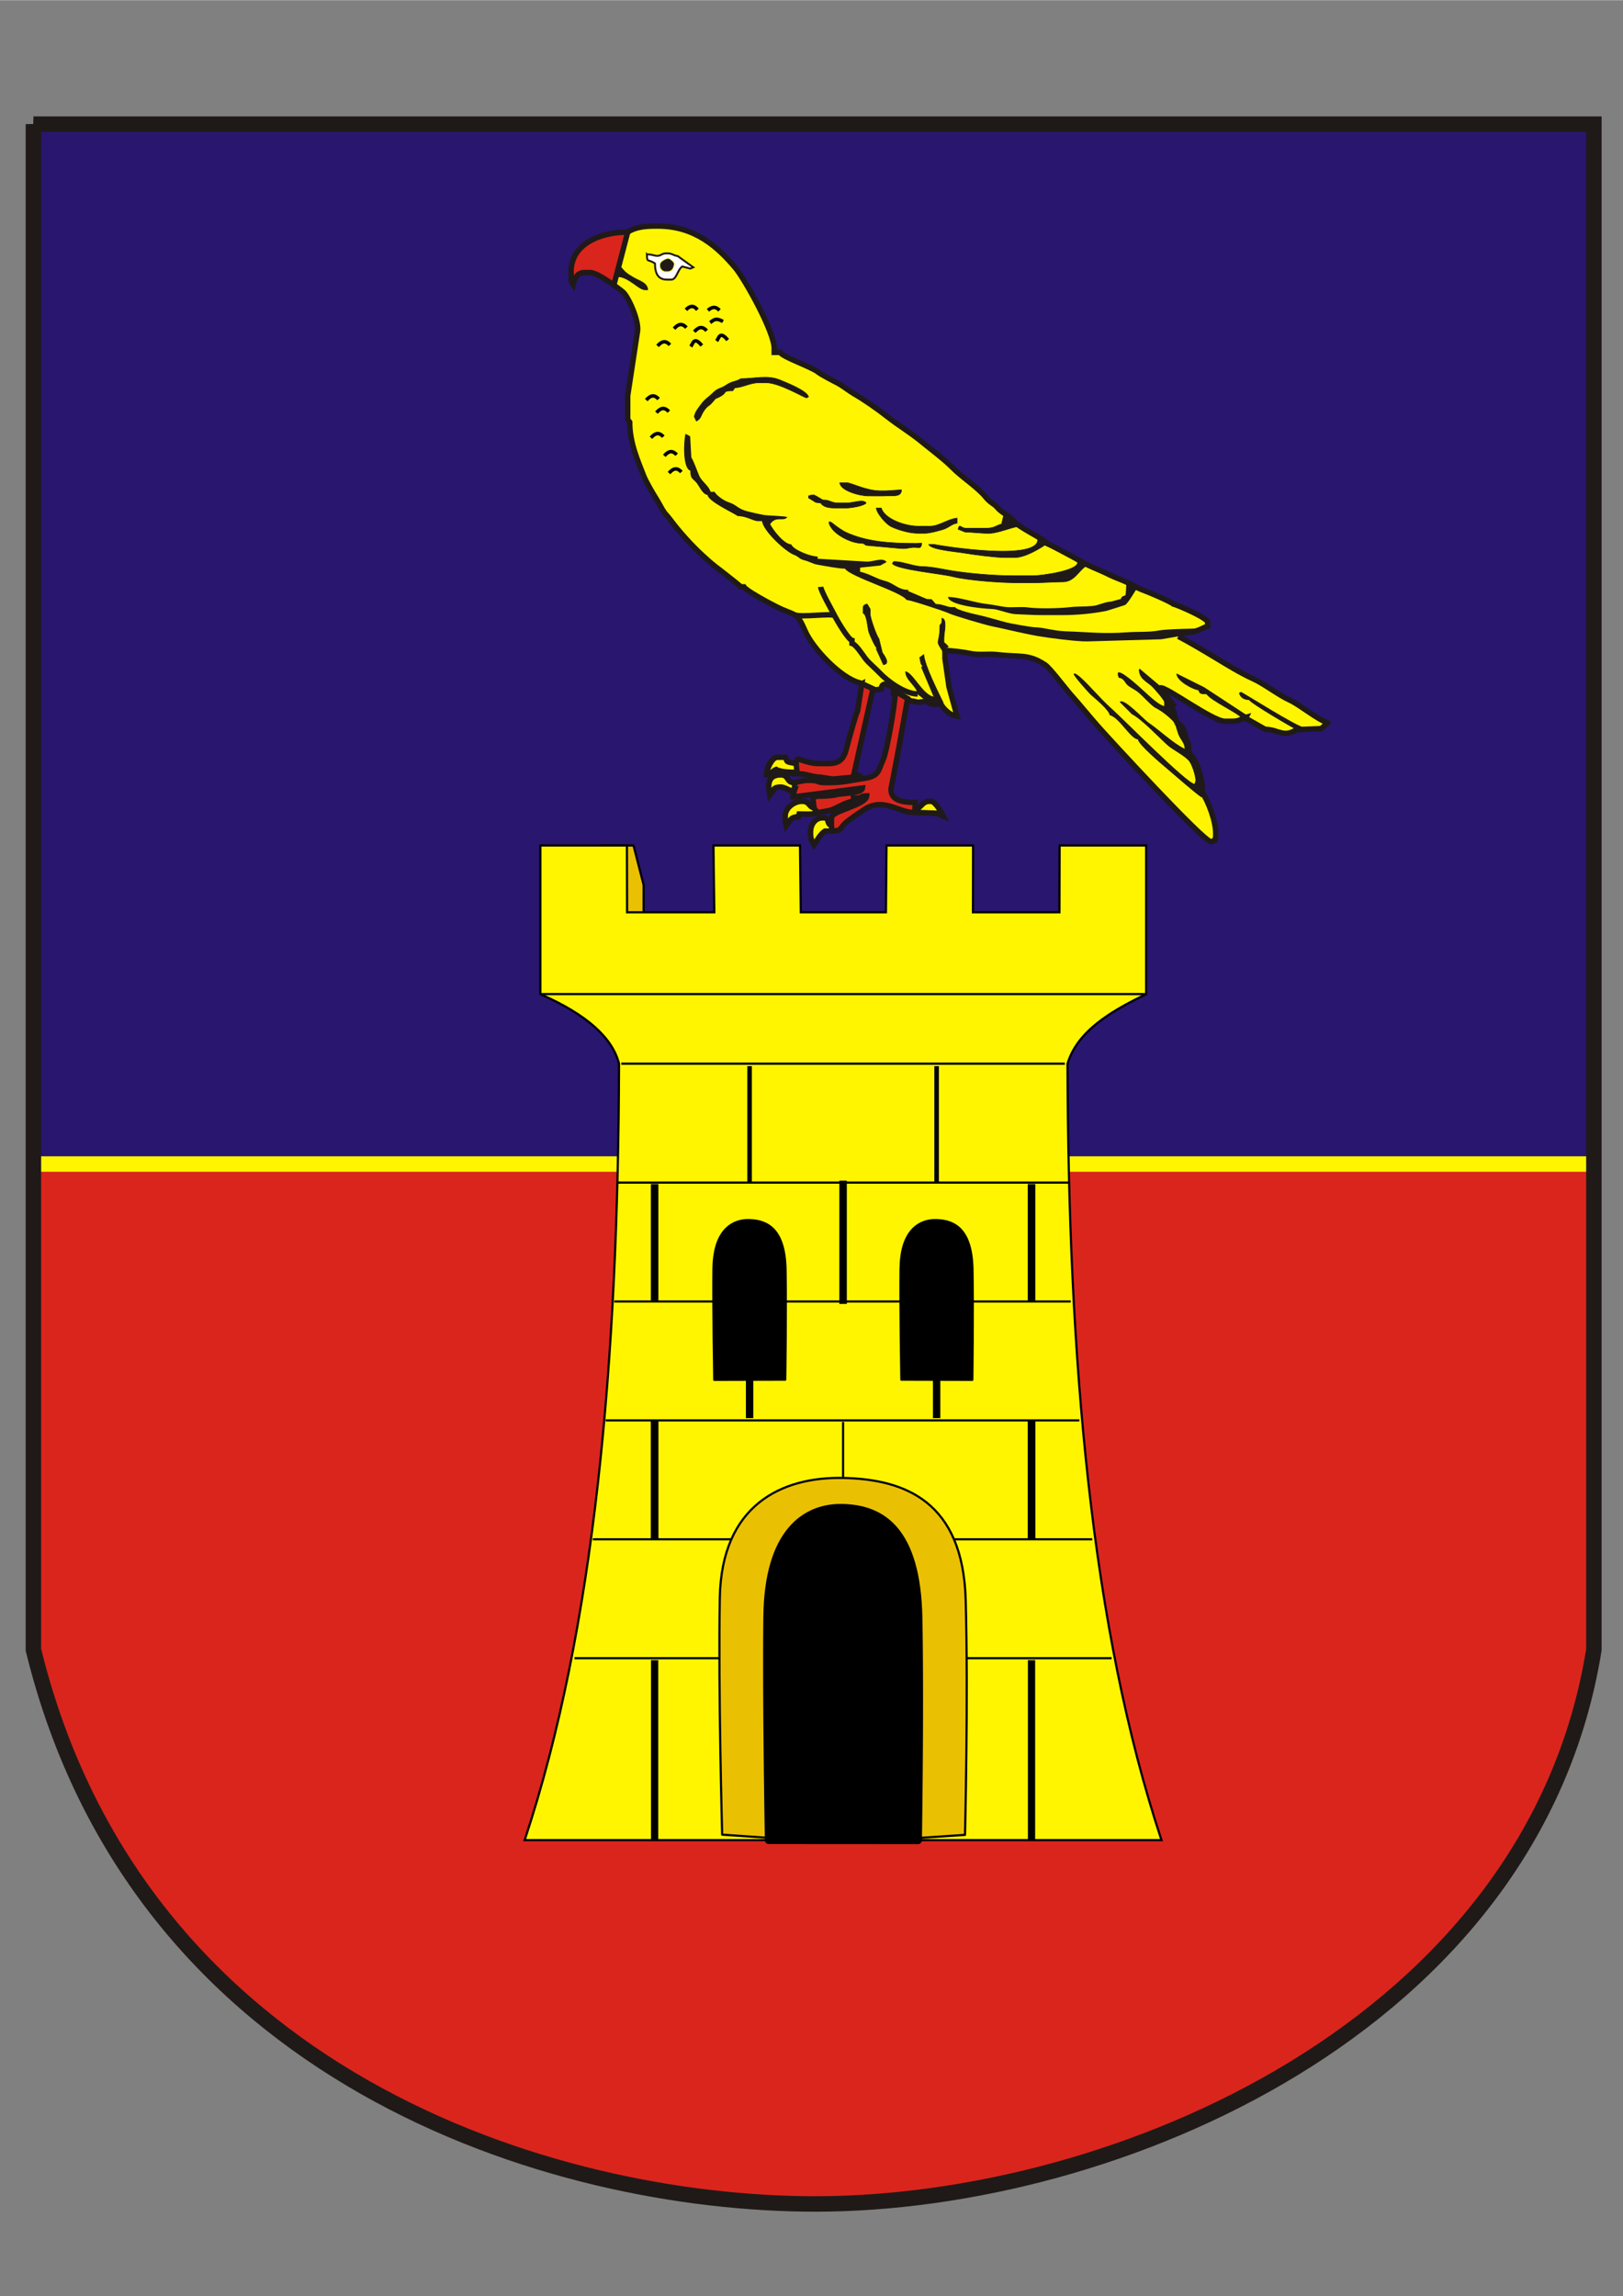 <?xml version="1.0" encoding="UTF-8"?>
<!DOCTYPE svg PUBLIC "-//W3C//DTD SVG 1.1//EN" "http://www.w3.org/Graphics/SVG/1.1/DTD/svg11.dtd">
<!-- Creator: CorelDRAW -->
<svg xmlns="http://www.w3.org/2000/svg" xml:space="preserve" width="2480px" height="3508px" shape-rendering="geometricPrecision" text-rendering="geometricPrecision" image-rendering="optimizeQuality" fill-rule="evenodd" clip-rule="evenodd"
viewBox="0 0 2480 3507.43"
 xmlns:xlink="http://www.w3.org/1999/xlink">
 <rect x="0" y="0" width="2480" height="3507.43" fill="#808080" stroke="none"/>
 <g id="Ebene_x0020_1">
  <path fill="#DA251D" stroke="#1F1A17" stroke-width="11.809" d="M51.053 189.334l2384.45 0c0,776.953 0,1553.91 0,2330.87 -92.418,575.71 -731.775,846.614 -1189.54,846.614 -403.475,0 -1035,-193.405 -1194.9,-846.614l0 -2330.87z"/>
  <rect fill="#28166F" stroke="#28166F" stroke-width="0.9" x="51.053" y="189.334" width="2384.45" height="1588.74"/>
  <line fill="none" stroke="#FFF500" stroke-width="23.619" x1="51.053" y1="1778.07" x2="2435.5" y2= "1778.07" />
  <g>
   <polygon fill="black" fill-rule="nonzero" points="1287.16,2167.53 1287.16,2338.09 1275.85,2338.09 1275.85,2167.53 "/>
  </g>
  <g>
   <polygon fill="black" fill-rule="nonzero" points="1275.85,2675 1275.85,2505.84 1287.16,2505.84 1287.16,2675 "/>
  </g>
  <g>
   <polygon fill="black" fill-rule="nonzero" points="1546.74,2341.89 1541.57,2507.48 1530.3,2507.09 1535.48,2341.5 "/>
  </g>
  <g>
   <polygon fill="black" fill-rule="nonzero" points="1027.54,2341.5 1032.71,2507.09 1021.44,2507.48 1016.27,2341.89 "/>
  </g>
  <polygon fill="#EAC102" stroke="black" stroke-width="3.333" stroke-linejoin="bevel" points="983.462,1351.64 968.025,1291.39 918.068,1291.39 918.068,1424.28 983.462,1411.88 "/>
  <path fill="#FFF500" stroke="black" stroke-width="3.333" d="M825.724 1291.4l0 227.155c72.033,31.587 110.342,67.236 120.173,106.316 -1.235,451.876 -36.86,862.507 -144.206,1186.09l471.316 0 31.067 0 470.725 0c-107.343,-323.59 -142.385,-734.212 -143.622,-1186.09 14.825,-49.129 64.351,-79.43 120.173,-106.312l0.005 -227.16 -132.236 0 -0.268 102.06 -132.144 0 0.181 -102.06 -132.232 0 -0.921 102.06 -130.116 0 -1.194 -102.06 -132.236 0 1.311 102.06 -133.274 0 -0.268 -102.06 -132.232 0z"/>
  <polygon fill="none" stroke="black" stroke-width="3.333" points="826.676,1518.43 1749.81,1518.43 "/>
  <polygon fill="none" stroke="black" stroke-width="3.333" points="949.332,1624.75 1627.16,1624.75 "/>
  <line fill="none" stroke="black" stroke-width="3.333" x1="877.903" y1="2533.04" x2="1698.59" y2= "2533.04" />
  <line fill="none" stroke="black" stroke-width="3.333" x1="905.854" y1="2351.38" x2="1668.97" y2= "2351.38" />
  <line fill="none" stroke="black" stroke-width="3.333" x1="925.582" y1="2169.72" x2="1649.24" y2= "2169.72" />
  <line fill="none" stroke="black" stroke-width="3.333" x1="938.731" y1="1988.07" x2="1636.09" y2= "1988.07" />
  <line fill="none" stroke="black" stroke-width="3.333" x1="943.67" y1="1806.41" x2="1632.82" y2= "1806.41" />
  <path fill="black" stroke="black" stroke-width="3.333" stroke-linecap="round" stroke-linejoin="round" d="M1140.38 1863.74c-25.739,1.462 -49.484,20.247 -50.18,74.193 -0.742,57.561 1.222,169.859 1.222,169.859l108.433 -0.314c0,0 1.692,-107.234 0.485,-168.188 -1.202,-60.978 -27.184,-74.708 -54.826,-75.547 -1.725,-0.054 -3.421,-0.096 -5.135,-0.004z"/>
  <path fill="black" stroke="black" stroke-width="3.333" stroke-linecap="round" stroke-linejoin="round" d="M1426.26 1863.74c-25.735,1.462 -49.481,20.247 -50.175,74.193 -0.742,57.561 1.222,169.548 1.222,169.548l108.428 0.311c0,0 1.449,-107.548 0.247,-168.502 -1.206,-60.978 -26.941,-74.708 -54.582,-75.547 -1.73,-0.054 -3.426,-0.096 -5.139,-0.004z"/>
  <g>
   <polygon fill="black" fill-rule="nonzero" points="1151.06,2108.08 1151.06,2166.29 1139.75,2166.29 1139.75,2108.08 "/>
  </g>
  <g>
   <polygon fill="black" fill-rule="nonzero" points="1436.84,2108.08 1436.84,2166.29 1425.53,2166.29 1425.53,2108.08 "/>
  </g>
  <line fill="none" stroke="black" stroke-width="3.333" x1="1288.24" y1="2172.12" x2="1288.24" y2= "2355.06" />
  <g>
   <polygon fill="black" fill-rule="nonzero" points="1005.8,2536.02 1005.8,2810.97 994.756,2810.97 994.756,2536.02 "/>
  </g>
  <g>
   <polygon fill="black" fill-rule="nonzero" points="1581.74,2536.02 1581.74,2810.97 1570.69,2810.97 1570.69,2536.02 "/>
  </g>
  <g>
   <polygon fill="black" fill-rule="nonzero" points="1006.14,2169.91 1006.14,2352.57 994.419,2352.57 994.419,2169.91 "/>
  </g>
  <g>
   <polygon fill="black" fill-rule="nonzero" points="1582.07,2169.91 1582.07,2352.57 1570.35,2352.57 1570.35,2169.91 "/>
  </g>
  <g>
   <polygon fill="black" fill-rule="nonzero" points="1282.51,1991.78 1282.51,1803.49 1293.98,1803.49 1293.98,1991.78 "/>
  </g>
  <g>
   <polygon fill="black" fill-rule="nonzero" points="1006.03,1808.68 1006.03,1986.57 994.523,1986.57 994.523,1808.68 "/>
  </g>
  <g>
   <polygon fill="black" fill-rule="nonzero" points="1581.97,1808.68 1581.97,1986.57 1570.46,1986.57 1570.46,1808.68 "/>
  </g>
  <path fill="#EAC102" stroke="black" stroke-width="3.333" stroke-linecap="round" stroke-linejoin="round" d="M1288.84 2257.66c-94.521,-2.061 -186.42,41.409 -188.954,183.307 -2.539,141.962 3.618,361.641 3.618,361.641l71.475 4.904c-0.456,-22.296 -2.462,-210.09 -1.017,-324.064 0.389,-30.61 0.637,-55.889 7.033,-76.598 3.196,-10.358 7.192,-19.616 11.582,-27.767 4.39,-8.151 6.798,-15.289 12.172,-21.408 5.37,-6.12 9.496,-11.121 15.64,-15.384 6.144,-4.273 11.104,-7.779 17.815,-10.371 13.424,-5.19 38.518,-11.934 52.961,-11.494 14.447,0.444 34.552,7.439 47.767,12.499 6.605,2.526 10.488,5.931 16.512,10.036 6.019,4.101 8.297,8.754 13.546,14.715 5.253,5.96 10.766,12.973 15.058,21.078 4.294,8.097 8.067,17.571 11.221,28.097 6.309,21.053 5.772,47.185 6.815,79.61 3.887,120.737 -0.348,300.385 -0.72,321.39l73.172 -4.908c0,0 5.21,-208.302 1.084,-358.629 -4.122,-150.381 -92.263,-184.593 -186.781,-186.654z"/>
  <g>
   <path fill="black" d="M1174.62 2810.83c0,0 -3.883,-213.307 -2.319,-341.588 1.56,-128.229 58.204,-167.559 116.368,-165.701 58.16,1.855 112.39,32.939 114.929,168.824 2.539,135.843 -0.722,338.604 -0.722,338.604l-228.256 -0.139z"/>
   <path id="1" fill="black" fill-rule="nonzero" d="M1166.41 2469.17l11.774 0.144 0 0 -0.131 12.243 -0.1 12.685 -0.072 13.099 -0.046 13.41 -0.02 13.713 0.004 13.938 0.025 14.108 0.044 14.201 0.064 14.286 0.079 14.292 0.094 14.243 0.107 14.116 0.118 13.985 0.129 13.771 0.137 13.505 0.142 13.184 0.148 12.785 0.151 12.378 0.151 11.893 0.15 11.352 0.149 10.76 0.145 10.109 0.138 9.381 0.132 8.648 0.123 7.836 0.111 6.968 0.099 6.045 0.085 5.07 0.07 4.038 0.051 2.951 0.033 1.812 0.011 0.615 -11.774 0.194 -0.011 -0.615 -0.033 -1.812 -0.051 -2.951 -0.07 -4.038 -0.085 -5.07 -0.099 -6.045 -0.111 -6.968 -0.123 -7.836 -0.132 -8.648 -0.138 -9.431 -0.145 -10.109 -0.149 -10.76 -0.15 -11.352 -0.151 -11.893 -0.151 -12.378 -0.148 -12.832 -0.142 -13.184 -0.137 -13.505 -0.129 -13.771 -0.118 -13.985 -0.107 -14.165 -0.094 -14.243 -0.079 -14.292 -0.064 -14.286 -0.044 -14.248 -0.025 -14.108 -0.004 -13.938 0.02 -13.713 0.046 -13.457 0.072 -13.099 0.1 -12.734 0.131 -12.29 0 0zm11.774 0.144l-11.774 -0.144 0.011 -0.318 0.027 -0.312 0.04 -0.308 0.056 -0.304 0.068 -0.298 0.083 -0.292 0.097 -0.285 0.107 -0.279 0.122 -0.272 0.133 -0.265 0.144 -0.256 0.156 -0.248 0.167 -0.24 0.178 -0.231 0.187 -0.221 0.198 -0.211 0.207 -0.202 0.215 -0.191 0.226 -0.181 0.233 -0.169 0.24 -0.157 0.249 -0.146 0.255 -0.132 0.262 -0.12 0.268 -0.107 0.275 -0.093 0.28 -0.08 0.286 -0.065 0.291 -0.051 0.295 -0.035 0.299 -0.02 0.304 -0.005 0.302 0.012 0.299 0.027 0.294 0.043 0.289 0.058 0.285 0.072 0.279 0.087 0.272 0.1 0.267 0.113 0.259 0.126 0.253 0.139 0.244 0.151 0.237 0.164 0.229 0.175 0.22 0.185 0.211 0.196 0.202 0.207 0.192 0.217 0.183 0.226 0.172 0.235 0.161 0.244 0.151 0.252 0.138 0.26 0.128 0.268 0.115 0.274 0.103 0.281 0.089 0.288 0.077 0.293 0.061 0.3 0.048 0.304 0.034 0.309 0.019 0.313 0.005 0.318zm110.642 -171.938l-0.324 12.332 0 0 -5.215 -0.052 -5.174 0.197 -5.124 0.433 -5.06 0.7 -5.036 0.928 -4.955 1.213 -4.864 1.483 -4.809 1.76 -4.699 2.073 -4.626 2.344 -4.496 2.672 -4.4 2.962 -4.299 3.308 -4.138 3.639 -4.039 3.977 -3.904 4.349 -3.74 4.708 -3.588 5.097 -3.424 5.495 -3.252 5.904 -3.07 6.343 -2.879 6.744 -2.677 7.178 -2.442 7.643 -2.221 8.119 -1.967 8.578 -1.749 9.047 -1.454 9.526 -1.193 10.058 -0.899 10.529 -0.619 11.057 -0.306 11.592 -11.774 -0.144 0.306 -11.932 0.619 -11.445 0.946 -10.964 1.238 -10.445 1.546 -10.007 1.796 -9.531 2.104 -9.063 2.361 -8.603 2.626 -8.175 2.861 -7.759 3.111 -7.323 3.347 -6.877 3.576 -6.482 3.794 -6.076 4.003 -5.678 4.201 -5.287 4.367 -4.883 4.547 -4.509 4.738 -4.123 4.851 -3.742 5.003 -3.396 5.141 -3.013 5.226 -2.682 5.346 -2.313 5.409 -2.003 5.511 -1.677 5.555 -1.357 5.591 -1.072 5.66 -0.75 5.677 -0.481 5.682 -0.197 5.678 0.052 0 0zm-0.324 12.332l0.324 -12.332 0.302 0.017 0.299 0.032 0.294 0.048 0.288 0.063 0.282 0.077 0.278 0.091 0.272 0.105 0.263 0.118 0.259 0.13 0.249 0.144 0.243 0.156 0.235 0.167 0.226 0.18 0.217 0.189 0.209 0.2 0.2 0.21 0.189 0.22 0.178 0.229 0.169 0.239 0.158 0.246 0.146 0.255 0.135 0.262 0.124 0.269 0.11 0.278 0.098 0.282 0.085 0.289 0.072 0.295 0.058 0.3 0.044 0.305 0.03 0.311 0.015 0.313 -0.001 0.318 -0.015 0.316 -0.032 0.313 -0.045 0.307 -0.06 0.302 -0.073 0.296 -0.087 0.291 -0.099 0.283 -0.113 0.278 -0.125 0.269 -0.137 0.262 -0.148 0.254 -0.161 0.246 -0.17 0.237 -0.181 0.228 -0.191 0.218 -0.201 0.208 -0.209 0.198 -0.22 0.188 -0.227 0.177 -0.235 0.165 -0.243 0.154 -0.25 0.141 -0.257 0.13 -0.265 0.116 -0.27 0.103 -0.275 0.089 -0.282 0.076 -0.287 0.06 -0.291 0.046 -0.296 0.031 -0.299 0.015 -0.304 0zm120.978 162.538l-11.774 0.241 0 0 -0.389 -12.289 -0.681 -11.641 -0.944 -11.08 -1.222 -10.456 -1.488 -9.9 -1.725 -9.354 -1.976 -8.798 -2.195 -8.282 -2.402 -7.754 -2.629 -7.239 -2.82 -6.766 -2.982 -6.303 -3.178 -5.855 -3.344 -5.396 -3.503 -5 -3.651 -4.595 -3.791 -4.201 -3.921 -3.846 -4.068 -3.506 -4.181 -3.179 -4.308 -2.84 -4.429 -2.566 -4.516 -2.282 -4.664 -1.984 -4.733 -1.751 -4.84 -1.483 -4.94 -1.254 -5.006 -1.037 -5.088 -0.835 -5.136 -0.621 -5.2 -0.423 -5.255 -0.262 0.324 -12.332 5.624 0.262 5.615 0.47 5.599 0.671 5.548 0.882 5.514 1.134 5.448 1.398 5.395 1.677 5.333 1.945 5.219 2.275 5.161 2.572 5.029 2.904 4.91 3.277 4.78 3.614 4.621 3.99 4.476 4.378 4.299 4.782 4.112 5.174 3.918 5.581 3.715 6.024 3.502 6.436 3.303 6.884 3.052 7.344 2.813 7.82 2.589 8.286 2.332 8.766 2.068 9.282 1.817 9.789 1.535 10.335 1.267 10.893 0.991 11.417 0.681 12.028 0.389 12.579 0 0zm-11.774 0.241l11.774 -0.241 -0.001 0.318 -0.018 0.313 -0.032 0.309 -0.046 0.305 -0.059 0.3 -0.074 0.294 -0.087 0.288 -0.1 0.282 -0.112 0.275 -0.125 0.269 -0.137 0.261 -0.149 0.253 -0.159 0.246 -0.17 0.236 -0.181 0.228 -0.191 0.218 -0.201 0.208 -0.21 0.198 -0.218 0.188 -0.228 0.176 -0.235 0.165 -0.244 0.154 -0.252 0.142 -0.257 0.129 -0.266 0.116 -0.272 0.103 -0.278 0.089 -0.283 0.074 -0.289 0.06 -0.294 0.046 -0.299 0.03 -0.302 0.014 -0.304 -0.002 -0.299 -0.018 -0.295 -0.033 -0.292 -0.048 -0.286 -0.063 -0.281 -0.078 -0.275 -0.091 -0.269 -0.105 -0.263 -0.118 -0.256 -0.131 -0.249 -0.143 -0.242 -0.156 -0.234 -0.167 -0.226 -0.18 -0.217 -0.189 -0.209 -0.2 -0.198 -0.21 -0.189 -0.221 -0.18 -0.229 -0.169 -0.239 -0.158 -0.247 -0.146 -0.255 -0.135 -0.263 -0.123 -0.27 -0.111 -0.278 -0.098 -0.285 -0.085 -0.292 -0.071 -0.296 -0.058 -0.302 -0.043 -0.308 -0.028 -0.313 -0.014 -0.316zm5.165 344.649l0 -12.332 -5.887 6.069 0.009 -0.561 0.026 -1.724 0.043 -2.839 0.057 -3.829 0.07 -4.844 0.08 -5.785 0.089 -6.677 0.097 -7.519 0.103 -8.313 0.106 -9.057 0.109 -9.726 0.11 -10.396 0.11 -10.99 0.106 -11.538 0.103 -12.033 0.097 -12.457 0.089 -12.88 0.08 -13.227 0.07 -13.528 0.058 -13.752 0.043 -13.978 0.027 -14.128 -0.014 -14.23 0.015 -14.281 -0.031 -14.286 -0.052 -14.215 -0.077 -14.142 -0.102 -13.973 -0.129 -13.803 -0.159 -13.536 -0.189 -13.241 -0.221 -12.899 11.774 -0.241 0.221 12.947 0.189 13.29 0.159 13.583 0.129 13.803 0.102 14.023 0.077 14.142 0.052 14.262 0.031 14.286 0.032 14.281 -0.033 14.23 -0.027 14.128 -0.043 13.978 -0.058 13.799 -0.07 13.528 -0.08 13.227 -0.089 12.88 -0.097 12.506 -0.103 12.033 -0.106 11.538 -0.11 10.99 -0.11 10.396 -0.109 9.774 -0.106 9.057 -0.103 8.313 -0.097 7.519 -0.089 6.677 -0.08 5.785 -0.07 4.844 -0.057 3.878 -0.043 2.789 -0.026 1.724 -0.009 0.611 -5.887 6.069zm-5.887 -6.263l11.774 0.194 -0.012 0.318 -0.028 0.312 -0.041 0.308 -0.057 0.302 -0.07 0.298 -0.084 0.292 -0.097 0.285 -0.11 0.279 -0.122 0.27 -0.135 0.263 -0.145 0.256 -0.157 0.248 -0.168 0.239 -0.178 0.23 -0.188 0.221 -0.198 0.211 -0.208 0.201 -0.216 0.19 -0.226 0.18 -0.234 0.168 -0.241 0.156 -0.248 0.145 -0.256 0.131 -0.263 0.119 -0.268 0.106 -0.275 0.093 -0.281 0.078 -0.286 0.064 -0.291 0.05 -0.295 0.034 -0.299 0.019 -0.304 0.004 -0.302 -0.013 -0.299 -0.028 -0.294 -0.045 -0.289 -0.059 -0.283 -0.073 -0.279 -0.087 -0.272 -0.102 -0.266 -0.115 -0.259 -0.128 -0.253 -0.141 -0.244 -0.152 -0.236 -0.165 -0.228 -0.175 -0.22 -0.187 -0.21 -0.198 -0.202 -0.207 -0.191 -0.217 -0.182 -0.227 -0.171 -0.236 -0.161 -0.244 -0.15 -0.253 -0.137 -0.261 -0.126 -0.268 -0.115 -0.274 -0.1 -0.282 -0.089 -0.288 -0.076 -0.294 -0.06 -0.299 -0.047 -0.305 -0.033 -0.309 -0.019 -0.313 -0.002 -0.318zm-228.256 0.054l5.887 -6.263 228.256 0.139 0 12.332 -228.256 -0.139 -5.887 -6.069zm5.887 -6.263l0 12.332 -0.304 -0.008 -0.299 -0.024 -0.294 -0.039 -0.291 -0.054 -0.285 -0.068 -0.279 -0.084 -0.274 -0.097 -0.267 -0.11 -0.261 -0.124 -0.254 -0.136 -0.247 -0.149 -0.239 -0.161 -0.231 -0.171 -0.222 -0.183 -0.214 -0.194 -0.204 -0.204 -0.195 -0.215 -0.185 -0.223 -0.175 -0.233 -0.164 -0.242 -0.152 -0.25 -0.142 -0.259 -0.13 -0.266 -0.118 -0.273 -0.105 -0.28 -0.093 -0.287 -0.079 -0.292 -0.066 -0.299 -0.052 -0.304 -0.037 -0.308 -0.024 -0.313 -0.007 -0.318 0.007 -0.318 0.024 -0.313 0.037 -0.308 0.052 -0.304 0.066 -0.299 0.079 -0.292 0.093 -0.287 0.105 -0.28 0.118 -0.273 0.13 -0.266 0.142 -0.259 0.152 -0.25 0.164 -0.242 0.175 -0.233 0.185 -0.223 0.195 -0.215 0.204 -0.204 0.214 -0.194 0.222 -0.183 0.231 -0.171 0.239 -0.161 0.247 -0.149 0.254 -0.136 0.261 -0.124 0.267 -0.11 0.274 -0.097 0.279 -0.084 0.285 -0.068 0.291 -0.054 0.294 -0.039 0.299 -0.024 0.304 -0.008z"/>
  </g>
  <g>
   <polygon fill="black" fill-rule="nonzero" points="1148.89,1628.48 1148.89,1806.97 1141.93,1806.97 1141.93,1628.48 "/>
  </g>
  <g>
   <polygon fill="black" fill-rule="nonzero" points="1434.66,1628.48 1434.66,1806.97 1427.7,1806.97 1427.7,1628.48 "/>
  </g>
  <g>
   <path fill="#FFF500" stroke="#1F1A17" stroke-width="8.267" d="M1800.55 971.911c19.186,10.152 38.108,21.422 56.832,32.712 17.89,10.787 38.452,23.481 57.447,32.097 17.649,8.006 37.813,24.311 56.609,32.937 14.461,6.635 43.737,30.611 56.061,33.483l1.103 1.297 -9.951 8.454 -37.444 1.526c-20.23,13.06 -28.105,-0.47 -47.884,-0.47l-30.093 -17.068 0.759 -1.458c-7.85,2.096 -8.342,6.175 -21.614,6.175l-10.808 0c-19.123,0 -91.967,-54.928 -98.808,-50.947l18.916 24.408 -1.471 0.529 7.257 26.011c9.201,9.699 10.617,7.504 14.214,24.384 1.353,6.356 3.931,4.73 4.327,14.199 0.365,8.718 0.093,9.115 4.516,14.011 9.671,10.709 17.084,35.686 17.084,57.022 8.081,12.066 20.07,41.795 20.07,61.754l0 3.088c0,4.17 -0.737,4.256 -1.544,7.719 -4.38,1.02 -2.639,1.545 -6.175,1.545 -10.867,0 -155.265,-156.686 -172.56,-176.358 -14.02,-15.946 -26.845,-31.942 -40.631,-47.37 -8.535,-9.55 -32.476,-41.509 -40.037,-46.421 -25.993,-16.888 -37.394,-11.224 -72.64,-15.36 -14.503,-1.702 -27.351,1.203 -41.455,-1.774 -9.004,-1.901 -28.299,-4.511 -38.718,-4.511l0 12.352 6.175 43.229 12.319 44.781c-10.17,-0.857 -20.634,-10.907 -24.67,-18.535 -10.846,0 -16.813,1.92 -21.614,-4.632l-12.307 1.808c-2.922,0.222 -5.343,-1.685 -10.852,-1.808l-27.79 -10.807c-0.407,-18.317 -6.199,-7.846 -9.262,-15.439 -6.687,0.556 -8.694,0.866 -9.249,7.793l-9.278 1.47 -23.159 -10.808c-29.484,-6.868 -72.28,-52.856 -83.569,-78.538 -13.975,-31.797 -13.692,-22.46 -44.114,-37.711 -9.963,-4.994 -45.406,-23.764 -49.863,-30.418l-4.632 0c-0.96,-1.435 -26.165,-21.32 -29.923,-24.114 -12.986,-9.653 -17.251,-13.488 -28.628,-23.863 -16.619,-15.158 -36.002,-36.628 -49.771,-55.212 -4.802,-6.48 -6.813,-7.023 -11.475,-14.771 -3.526,-5.86 -6.048,-11.245 -9.555,-16.69 -4.57,-7.094 -15.985,-26.913 -18.653,-33.839 -9.195,-23.878 -21.82,-50.978 -21.82,-83.162 -1.866,-2.787 -3.088,-2.715 -3.088,-6.176l0 -33.965 15.227 -100.146c1.252,-16.977 -14.537,-52.184 -22.91,-58.909 -2.549,-2.045 -7.526,-5.904 -13.464,-10.163l2.456 -21.53 1.708 -11.499 -1.544 -18.527c6.457,-9.642 8.707,-22.126 18.527,-29.334 10.506,-7.035 24.188,-9.263 41.685,-9.263l4.631 0c56.657,0 91.743,32.363 118.284,63.895 13.964,16.589 59.263,97.305 59.263,122.914l0 6.176 9.263 0c2.771,6.863 48.687,22.363 57.847,30.154 3.662,3.115 23.724,13.711 28.632,16.14 8.464,4.191 18.242,12.283 26.266,16.962 17.705,10.324 36.085,23.316 52.131,35.87 15.521,12.145 34.48,23.627 50.045,36.413 14.005,11.505 35.934,27.931 47.911,40.089 14.015,14.227 31.634,25.22 46.354,40.104 4.416,4.464 6.139,7.782 11.205,11.952 5.403,4.446 7.149,4.353 11.799,9.816 6.848,8.045 17.059,10.985 23.826,19.403 8.871,11.035 46.023,27.317 51.57,34.888 1.887,0.504 43.271,22.392 47.537,25.024 15.668,9.668 31.595,14.708 48.01,23.009 7.31,3.696 17.123,7.007 24.906,10.603 4.995,2.308 19.103,10.133 23.731,11.779 9.475,3.368 43.706,17.79 48.799,22.218 7.769,2.075 52.492,21.287 52.492,27.79l0 6.175c-6.801,1.816 -10.861,5.782 -22.497,8.379 -7.401,1.652 -19.869,1.099 -22.275,7.06z"/>
   <g>
    <g>
     <path fill="#DA251D" stroke="#1F1A17" stroke-width="8.267" d="M1213.4 1208.55c-6.063,-0.074 -14.024,-6.447 -20.244,-6.447 -12.582,0 -9.681,4.173 -16.748,12.515l-1.758 -12.515c0,-12.611 5.895,-18.506 18.507,-18.506 11.328,0 8.902,9.533 16.999,11.419l4.405 0.758c2.258,-1.32 14.754,-3.765 17.291,-3.765l6.729 0c13.514,0 8.934,3.568 23.553,3.365l5.047 0c22.925,0 34.871,-3.801 52.549,-6.335 23.995,-3.439 21.799,-11.35 29.903,-28.979 5.47,-11.899 18.491,-85.814 18.491,-104.146l18.743 10.931 -13.107 73.596 -12.366 65.027c0,17.922 18.979,20.19 37.012,20.19l0 10.094c9.706,-1.062 10.142,-11.777 21.871,-11.777l1.683 0c3.934,0 7.044,3.467 11.546,9.141l7.342 13.038 -9.931 -4.053 -32.512 -1.301 -3.365 0c-21.363,0 -45.257,-22.954 -73.827,-4.85 -4.571,2.897 -23.542,15.9 -27.579,19.527 -14.363,12.904 -4.495,13.923 -33.184,13.923 -7.213,4.83 -12.118,14.354 -16.682,20.925 -5.145,-8.805 -5.189,-12.424 -5.189,-19.242 0,-11.951 7.333,-21.871 18.507,-21.871l1.682 0c9.62,0 3.042,8.615 11.777,11.777l0 -11.777c0,-11.141 52.611,-18.928 53.836,-33.648 -10.081,0.224 -7.344,3.365 -15.141,3.365l-5.047 0 0 5.047c-11.425,0.255 -25.546,10.879 -35.266,13.523 -6.227,1.695 -13.026,2.114 -19.613,3.941 -7.368,2.043 -10.245,1.959 -15.781,1.959 -5.845,0 -5.565,-4.49 -11.409,-4.49l-2.049 8.62c-12.031,0 -12.314,5.256 -18.507,13.459 -0.879,-3.773 -1.683,-3.868 -1.683,-8.412l0 -6.729c0,-10.865 12.868,-21.871 25.236,-21.871 12.413,0 9.733,7.752 18.507,10.095 0,-12.094 -5.872,-18.201 10.05,-17.972 6.736,0.097 18.894,-0.735 24.604,-2.315 9.615,-2.662 38.514,-1.396 39.581,-10.124l-106.2 13.587c0.063,-2.817 0.679,-5.802 1.737,-8.695z"/>
     <path fill="#DA251D" stroke="#1F1A17" stroke-width="8.267" d="M1316.98 1044.21l-6.576 41.812c-2.361,3.524 -13.661,44.372 -15.487,51.807 -4.013,16.341 -7.85,28.421 -28.256,28.421l-16.824 0c-12.618,0 -28.055,-6.73 -30.282,-6.73 -3.878,0 -3.283,13.641 -3.366,17.351 -16.272,1.651 -15.279,-12.07 -16.824,-20.188l-11.777 0c-7.579,0 -15.802,14.096 -15.802,23.117 5.262,-0.437 10.957,-9.299 14.121,-4.612 7.264,4.221 26.058,7.12 33.628,6.723 11.747,-0.618 21.931,5.053 33.668,5.053l19.091 2.93 43.828 -3.9 -11.14 -4.486 28.919 -129.388 -16.922 -7.91z"/>
    </g>
    <g>
     <path fill="#FFF500" stroke="#1F1A17" stroke-width="8.267" d="M1213.4 1208.55c-6.063,-0.074 -14.024,-6.447 -20.244,-6.447 -12.582,0 -9.681,4.173 -16.748,12.515l-1.758 -12.515c0,-12.611 5.894,-18.506 18.507,-18.506 11.328,0 8.902,9.533 16.999,11.419l4.405 0.758 -1.16 12.775z"/>
     <path fill="#FFF500" stroke="#1F1A17" stroke-width="8.267" d="M1243.63 1234.07c-8.773,-2.343 -6.094,-10.095 -18.507,-10.095 -12.368,0 -25.236,11.007 -25.236,21.871l0 6.729c0,4.544 0.804,4.639 1.683,8.412 6.193,-8.203 6.475,-13.459 18.507,-13.459l1.024 -4.309c5.845,0 6.59,0.178 12.434,0.178 5.536,0 8.413,0.085 15.781,-1.958l-5.686 -7.369z"/>
     <path fill="#FFF500" stroke="#1F1A17" stroke-width="8.267" d="M1271.32 1269.29c-2.84,0.09 -6.382,0.116 -10.865,0.116 -7.212,4.83 -12.117,14.354 -16.681,20.925 -5.145,-8.805 -5.189,-12.424 -5.189,-19.242 0,-11.951 7.333,-21.871 18.506,-21.871l1.683 0c9.62,0 3.042,8.615 11.777,11.777l0.77 8.296z"/>
     <path fill="#FFF500" stroke="#1F1A17" stroke-width="8.267" d="M1398.41 1240.8l32.512 1.301 9.931 4.053 -7.342 -13.038c-4.502,-5.673 -7.612,-9.141 -11.547,-9.141l-1.682 0c-11.729,0 -12.165,10.715 -21.871,11.777l0 5.047z"/>
     <path fill="#FFF500" stroke="#1F1A17" stroke-width="8.267" d="M1217.86 1179.39c-7.57,0.397 -24.691,0.018 -31.955,-4.203 -3.164,1.02 -9.281,7.768 -14.543,8.206 0,-9.021 8.646,-26.713 16.225,-26.713l11.777 0c2.703,0 1.411,4.168 3.467,6.174 2.645,2.579 12.946,1.985 13.551,4.749 1.611,7.351 0,0 1.479,11.787z"/>
    </g>
   </g>
   <path fill="#1F1A17" d="M1836.54 1218.36l-3.109 -37.054 -25.376 -61.891 -30.433 -67.647 -36.326 -30.542 -0.954 1.63c0,13.561 11.714,18.485 19.44,25.333 3.068,2.719 19.156,21.243 19.156,24.071l0 6.176c-10.235,-2.386 -27.412,-20.084 -35.884,-27.415 -2.745,-2.374 -35.133,-32.31 -35.133,-21.989 0,3.264 0.553,2.035 1.544,6.175 8.57,0.938 8.802,7.699 14.234,12.013 3.445,2.736 11.289,6.742 14.965,9.736 8.681,7.069 16.908,17.348 25.733,23.672 21.085,10.278 38.175,31.631 29.153,23.702 5.162,7.642 1.471,1.728 6.572,16.223 3.487,9.908 10.196,13.682 9.987,23.075 -17.268,-8.286 -39.48,-29.434 -54.954,-39.863 -7.527,-5.073 -38.545,-39.258 -44.146,-31.504l18.527 18.527c15.319,8.106 39.676,34.005 53.626,46.727 9.087,8.289 23.279,14.293 32.789,23.865 4.673,4.704 10.849,22.965 10.849,31.305 0,0.423 -1.063,2.821 -1.544,4.632 -11.867,-0.987 -108.265,-98.568 -124.62,-113.138 -12.043,-10.73 -19.215,-18.713 -30.108,-30.102 -3.35,-3.503 -27.489,-30.33 -29.895,-24.618 -0.872,2.067 23.086,29.169 26.784,32.361 6.03,5.201 27.527,22.997 28.153,30.513 14.965,3.487 31.441,36.072 43.229,37.054 0.653,7.851 36.167,37.785 43.8,44.201 12.948,10.883 42.446,37.076 53.944,44.776z"/>
   <path fill="#1F1A17" stroke="#1F1A17" stroke-width="0.9" d="M1898.65 1097.57l7.726 -3.904 -66.316 -43.47 -41.916 -20.957c0.097,10.658 25.878,24.328 33.286,24.493 1.657,6.205 4.524,6.175 12.352,6.175 7.082,10.577 48.476,28.952 54.868,37.663z"/>
   <path fill="#DA251D" stroke="#1F1A17" stroke-width="8.267" d="M937.988 435.249c-12.161,-8.724 -28.352,-19.134 -35.977,-19.134l-9.263 0c-11.003,0 -14.834,9.304 -16.982,18.527 -2.302,-3.313 -3.088,-5.101 -3.088,-10.808l0 -9.262c0,-41.611 43.806,-60.212 86.457,-60.212l-21.147 80.889z"/>
   <path fill="#1F1A17" d="M1800.55 971.91l33.337 -11.964c-9.96,0 -52.911,0.814 -63.828,3.089 -12.863,2.682 -32.833,1.534 -48.26,2.689 -35.352,2.645 -59.191,-0.389 -94.122,-1.574 -16.883,-0.574 -33.925,-6.042 -46.336,-6.156 -5.7,-0.053 -38.128,-5.932 -43.591,-7.356 -11.684,-3.048 -30.897,-8.832 -40.124,-10.823 -7.06,-1.523 -36.614,-8.092 -38.273,-12.675l-6.176 0c-5.703,0 -12.731,-4.632 -23.157,-4.632l-6.507 -7.367 -7.388 -0.353 -28.509 -12.097 0.719 -1.799c-16.823,0 -20.906,-9.873 -36.953,-13.994 -13.162,-3.382 -21.909,-10.244 -37.153,-13.795l0 -6.175 30.864 -3.233 9.676 -5.315c-5.725,-7.984 -21.061,0.014 -31.276,-0.714l-74.126 -4.359 0.019 -3.361c-11.14,0 -38.093,-10.858 -40.141,-18.527 -11.479,-0.255 -27.885,-22.305 -32.421,-30.877 9.095,-13.582 20.537,-3.015 26.245,-10.807 -3.966,-1.903 -27.921,-2.058 -35.358,-3.239 -5.619,-0.892 -24.206,-4.933 -30.099,-6.955 -11.002,-3.772 -12.639,-8.832 -24.439,-12.614 -6.942,-2.224 -18.301,-10.19 -21.264,-15.789l-6.175 0c-2.501,-9.366 -13.13,-15.405 -17.218,-24.467 -3.32,-7.356 -8.092,-22.017 -12.115,-28.025l-1.84 -32.401 -7.098 -3.8c-3.251,13.247 -4.113,53.2 7.394,56.271 0,14.768 5.066,11.63 11.291,21.131 3.581,5.463 8.244,15.364 14.954,15.923 1.09,9.965 37.292,26.379 46.317,32.422 13.44,0 23.408,7.719 30.877,7.719l6.175 0c1.208,14.517 35.398,46.443 48.824,51.529 8.503,3.22 6.615,5.9 16.301,8.401 7.786,2.011 12.83,5.397 18.35,6.352 10.392,1.8 32.995,6.28 43.124,6.28 8.636,12.897 85.673,35.162 94.176,47.861 6.049,0 58.742,17.504 64.577,20.337 7.718,3.747 55.911,17.819 65.209,19.704 22.085,4.473 46.636,10.787 69.954,14.959 16.072,2.877 61.739,8.777 76.615,8.299l112.748 -3.249 26.202 -4.472zm180.657 142.508l12.275 -3.225c-10.031,0 -95.266,-54.369 -97.213,-54.369 -0.207,0 -3.057,1.52 -3.087,1.545 1.82,6.814 6.852,10.616 15.439,10.807 1.194,4.472 68.876,44.252 72.586,45.242z"/>
   <path fill="#1F1A17" d="M1737.19 899.182l-16.121 -6.437 -0.802 12.78c0,7.388 -4.958,1.636 -7.719,9.262l-14.17 3.871c-11.494,0.761 -18.595,5.726 -29.167,6.827 -11.119,1.157 -22.694,0.465 -33.748,1.762 -17.691,2.076 -50.042,2.48 -64.651,0.478 -10.77,-1.475 -23.455,0.497 -34.163,-0.69 -9.437,-1.046 -17.121,-3.31 -29.311,-4.654 -17.659,-1.949 -42.43,-10.682 -58.792,-10.682 1.046,12.584 50.401,17.89 67.995,18.462 8.589,0.279 25.372,7.529 35.37,7.859 14.932,0.492 26.146,1.468 41.76,1.468l29.334 0c23.161,0 47.577,-2.426 67.63,-6.476 0.295,-0.059 25.957,-8.019 28.183,-8.869 4.897,-1.872 17.419,-24.962 18.374,-24.962z"/>
   <path fill="#1F1A17" stroke="#1F1A17" stroke-width="0.9" d="M1658.51 865.077l-11.832 -5.974c0,12.428 -54.023,20.175 -68.45,20.175l-29.334 0c-30.097,0 -67.98,-3.3 -94.346,-7.55 -12.161,-1.96 -31.895,-6.443 -44.582,-6.365 -12.578,0.077 -30.492,-7.699 -43.249,-7.699 -2.083,0 -2.316,1.714 -3.088,3.087 6.678,9.116 74.504,15.388 91.465,19.695 23.323,5.921 73.415,9.639 101.521,9.639l18.527 0c18.596,0 31.698,-1.268 49.463,-1.484 16.728,-0.203 23.684,-16.679 33.906,-23.523z"/>
   <path fill="#1F1A17" stroke="#1F1A17" stroke-width="0.9" d="M1597.05 832.116l-11.325 -8.261c0.77,32.923 -139.248,11.367 -158.798,7.563l-7.719 0c2.153,8.068 42.467,11.158 54.657,13.273 14.493,2.515 47.621,6.798 61.133,6.798l15.439 0c15.768,0 36.95,-12.901 46.613,-19.372z"/>
   <path fill="#1F1A17" stroke="#1F1A17" stroke-width="0.9" d="M1554.75 804.508l-21.171 -17.228 -3.206 13.26c-6.671,0.73 -9.965,6.175 -23.157,6.175l-30.878 0c-8.862,0 -9.761,-8.158 -12.35,1.545l10.949 4.319c14.232,0.313 24.303,2.12 36.968,1.918 13.26,-0.213 35.622,-9.989 42.846,-9.989z"/>
   <g>
    <path fill="none" stroke="#1F1A17" stroke-width="8.267" d="M1402.23 1059.91c-20.312,0 -47.209,-20.538 -57.74,-31.805 -6.94,-7.426 -16.793,-15.201 -22.317,-22.456 -4.43,-5.819 -14.04,-21.263 -20.296,-22.933l0 -4.632c-5.876,-1.568 -23.016,-30.701 -26.724,-38.119 -4.114,-8.229 -20.558,-36.752 -21.136,-43.706"/>
    <path fill="#1F1A17" stroke="#1F1A17" stroke-width="0.9" d="M1427.17 1064.42l-19.098 -45.36 2.104 -1.02 -2.969 -4.496 -1.886 -9.213 6.175 -4.632c1.481,17.803 24.531,62.477 29.529,73.043l-24.896 -2.023 -13.896 -10.81c-0.256,-11.569 -18.228,-20.491 -18.529,-33.965 10.977,1.2 26.563,36.847 43.466,38.477z"/>
    <path fill="#1F1A17" stroke="#1F1A17" stroke-width="0.9" d="M1441.48 996.044c-14.216,-21.229 -5.286,-9.288 -5.286,-41.115 1.866,-2.787 3.087,-2.715 3.087,-6.176l0 -4.632c8.772,2.343 3.088,21.249 3.088,30.878l0 6.175c11.104,8.764 4.469,7.471 4.469,7.471l-5.358 7.399z"/>
    <path fill="#1F1A17" stroke="#1F1A17" stroke-width="0.9" d="M1348.19 996.613l-5.277 -21.421c-3.067,-2.678 -13.25,-31.413 -13.25,-37.246l0 -7.719 -4.66 -7.709c-3.47,0.924 -6.147,1.474 -6.147,6.165l0 7.72c6.192,2.499 6.779,23.49 8.986,29.611 1.718,4.765 9.334,22.218 12.628,24.424l-1.531 0.693 10.868 23.974c10.901,-0.88 2.138,-12.884 -1.618,-18.492z"/>
    <path fill="#1F1A17" stroke="#1F1A17" stroke-width="0.9" d="M1318.86 829.874l4.646 2.955 52.477 4.765c8.42,0.872 12.551,-1.161 18.522,-1.549 9.835,-0.641 13.104,3.396 13.9,-6.557l-7.719 0.386 -1.545 0c-40.469,0 -75.201,-2.582 -106.569,-16.941 -4.871,-2.23 -14.515,-8.876 -18.624,-12.346 -11.678,-9.863 -7.392,2.429 0.504,10.395 8.737,8.811 27.045,18.892 44.407,18.892z"/>
    <path fill="#1F1A17" stroke="#1F1A17" stroke-width="0.9" d="M1346.65 775.838l-7.72 0c1.174,9.155 15.525,24.854 22.62,28.329 9.298,4.553 27.62,10.268 40.679,10.268l10.807 0c7.813,0 19.433,-3.444 26.921,-5.501 9.562,-2.626 14.789,-9.298 22.483,-9.938l0 -7.72c-13.955,1.162 -27.128,12.352 -41.684,12.352l-16.983 0c-22.507,0 -52.908,-12.002 -57.123,-27.79z"/>
    <path fill="#1F1A17" stroke="#1F1A17" stroke-width="0.9" d="M1243.21 755.768c-4.17,0 -4.256,0.737 -7.719,1.544l0 3.088 11.343 6.964 7.184 0.755c4.347,6.493 12.512,7.72 23.157,7.72l15.44 0c8.036,0 27.555,-3.186 30.877,-7.72 -4.686,-6.395 -19.573,0 -29.334,0l-13.895 0c-10.005,0 -11.634,-4.631 -23.159,-4.631 -1.536,-1.03 -12.601,-7.72 -13.895,-7.72z"/>
    <path fill="#1F1A17" stroke="#1F1A17" stroke-width="0.9" d="M1377.53 748.048l-23.159 1.545 -9.263 0c-21.482,0 -44.527,-12.352 -50.947,-12.352l-10.807 0c0.262,11.799 29.999,20.152 43.191,20.108 12.648,-0.041 16.949,0.326 27.768,-0.092 11.255,-0.436 22.968,1.984 23.218,-9.209z"/>
    <path fill="#1F1A17" stroke="#1F1A17" stroke-width="0.9" d="M1122.79 592.118c10.925,0 23.455,-7.72 37.054,-7.72l10.807 0c20.093,0 58.827,23.159 61.755,23.159 0.208,0 3.059,-1.52 3.088,-1.544 -2.505,-9.379 -32.964,-21.433 -43.661,-25.814 -19.425,-7.955 -37.917,-1.976 -59.78,-1.976 -7.145,4.784 -12.809,3.246 -22.527,9.894 -8.83,6.039 -12.196,3.842 -20.33,12.092 -5.736,5.817 -11.659,9.012 -16.683,15.737 -3.929,5.26 -11.478,13.934 -11.478,20.944 0,0.178 2.755,5.546 3.088,6.175 7.406,-3.918 6.367,-7.989 11.082,-15.163 5.582,-8.491 8.332,-7.942 12.263,-12.438 10.147,-11.603 2.655,-3.712 15.009,-11.238 9.05,-5.514 1.355,-7.477 17.225,-7.477l3.087 -4.632z"/>
   </g>
   <path fill="none" stroke="#1F1A17" stroke-width="8.267" d="M1275.15 939.967c-6.936,-3.327 -51.572,3.2 -60.755,-0.874"/>
   <path fill="white" stroke="#1F1A17" stroke-width="2.952" d="M988.469 388.325c0.376,13.588 1.037,6.319 12.352,13.895 0,15.132 4.597,24.702 18.526,24.702l6.176 0c8.433,0 9.66,-15.167 16.982,-20.07l12.321 3.199 4.551 -1.943 -23.765 -17.162c-7.957,-1.271 -7.875,-4.165 -16.265,-4.165l-1.544 0c-6.551,0 -8.179,3.995 -13.601,3.811 -5.444,-0.184 -7.015,-2.267 -15.733,-2.267z"/>
   <path fill="#1F1A17" stroke="#FFF500" stroke-width="0.9" d="M1008.54 403.765c0,-4.777 9.631,-9.265 12.352,-9.265 3.334,0 9.262,6.201 9.262,7.72 0,6.17 -3.467,12.352 -9.262,12.352l-4.632 0c-3.601,0 -7.72,-4.12 -7.72,-7.72l0 -3.087z"/>
   <path fill="#1F1A17" stroke="#1F1A17" stroke-width="0.9" d="M943.547 422.337c16.798,0 32.538,20.072 41.684,20.072l4.632 0c-0.907,-10.9 -12.774,-13.436 -21.568,-18.573 -12.543,-7.329 -12.708,-8.182 -21.661,-18.481l-1.708 11.499c-8.029,0.716 -4.241,3.353 -1.379,5.483z"/>
   <path fill="#1F1A17" stroke="#FFF500" stroke-width="0.9" d="M1008.54 403.765l0 3.087c0,3.6 4.119,7.72 7.72,7.72l4.632 0c5.795,0 9.262,-6.181 9.262,-12.352 0,-1.519 -5.928,-7.72 -9.262,-7.72 -2.721,0 -12.352,4.488 -12.352,9.265z"/>
   <g>
    <path fill="none" stroke="black" stroke-width="5.365" d="M1048.14 472.983c5.612,-5.765 11.223,-7.462 16.832,-0.781l0.674 0.781"/>
    <path fill="none" stroke="black" stroke-width="5.365" d="M1085.17 492.488c4.679,-3.17 7.995,-8.315 19.527,-1.56"/>
    <path fill="none" stroke="black" stroke-width="5.365" d="M1029.96 501.849c5.579,-6.247 11.495,-9.742 18.854,-1.56"/>
    <path fill="none" stroke="black" stroke-width="5.365" d="M1055.55 529.155c3.532,-4.763 4.825,-16.219 16.833,-1.56"/>
    <path fill="none" stroke="black" stroke-width="5.365" d="M1060.93 506.531c5.579,-6.247 11.495,-9.743 18.853,-1.56"/>
    <path fill="none" stroke="black" stroke-width="5.365" d="M1081.74 473.843c5.654,-5.063 11.31,-6.553 16.964,-0.685l0.679 0.685"/>
    <path fill="none" stroke="black" stroke-width="5.365" d="M1095.11 520.763c3.532,-4.763 4.825,-16.22 16.833,-1.561"/>
    <path fill="none" stroke="black" stroke-width="5.365" d="M1004.78 528.227c5.579,-6.247 11.495,-9.743 18.853,-1.56"/>
   </g>
   <path fill="none" stroke="black" stroke-width="5.365" d="M994.695 668.484c5.579,-6.247 11.497,-9.743 18.853,-1.56"/>
   <path fill="none" stroke="black" stroke-width="5.365" d="M1003.09 630.117c5.579,-6.247 11.495,-9.743 18.853,-1.56"/>
   <path fill="none" stroke="black" stroke-width="5.365" d="M987.501 610.934c5.579,-6.247 11.497,-9.743 18.854,-1.56"/>
   <path fill="none" stroke="black" stroke-width="5.365" d="M1022.27 722.438c5.579,-6.247 11.495,-9.744 18.853,-1.561"/>
   <path fill="none" stroke="black" stroke-width="5.365" d="M1015.08 696.06c5.579,-6.247 11.497,-9.743 18.854,-1.56"/>
  </g>
  <path fill="none" stroke="#1F1A17" stroke-width="23.619" d="M51.053 189.334l2384.45 0c0,776.953 0,1553.91 0,2330.87 -92.418,575.71 -731.775,846.614 -1189.54,846.614 -403.475,0 -1035,-193.405 -1194.9,-846.614l0 -2330.87z"/>
 </g>
</svg>
